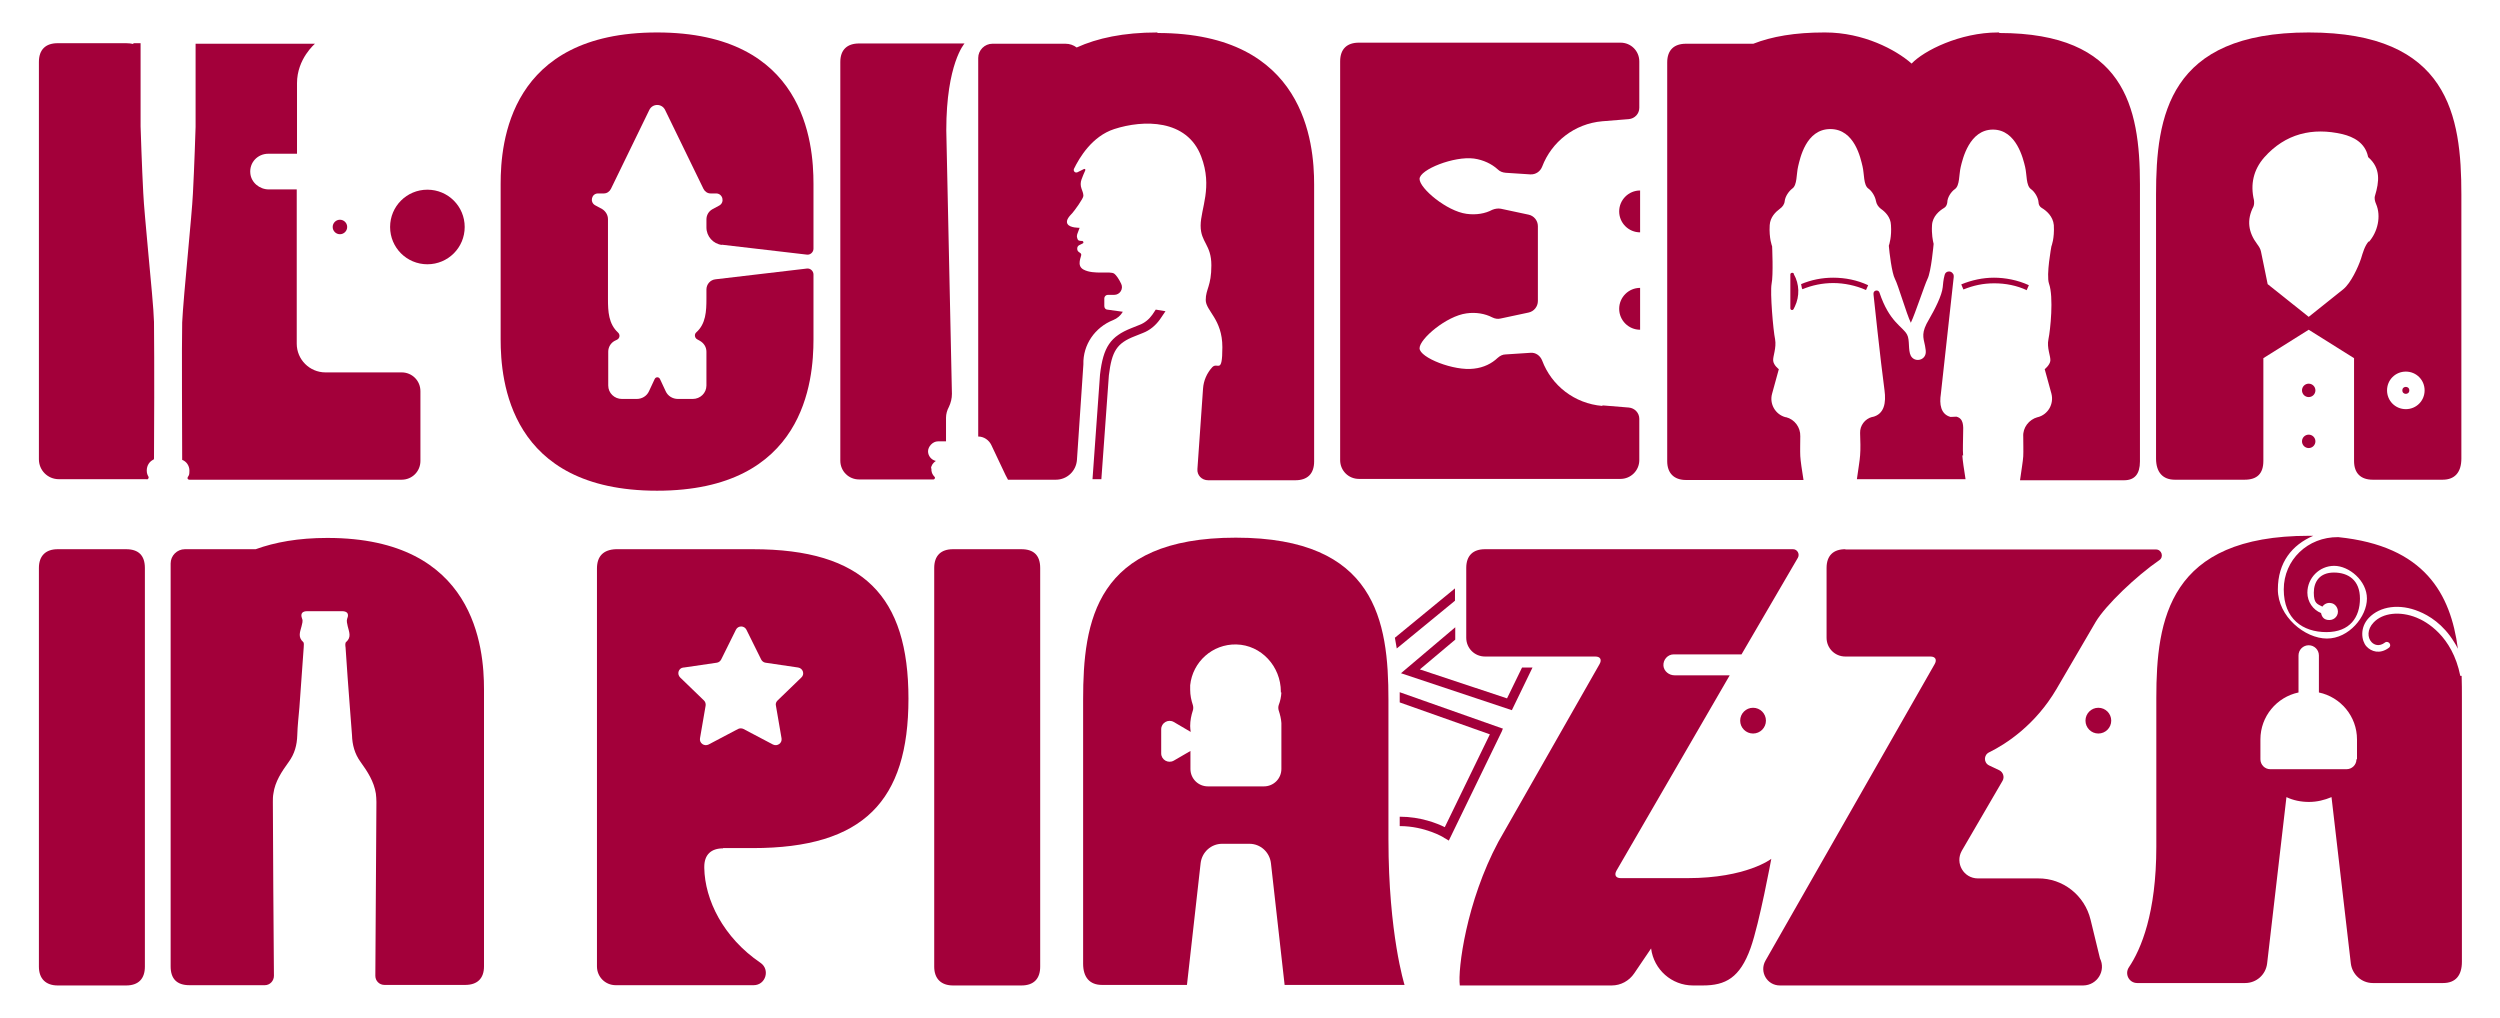 <?xml version="1.0" encoding="UTF-8"?>
<svg id="Layer_1" data-name="Layer 1" xmlns="http://www.w3.org/2000/svg" version="1.1" viewBox="0 0 931.8 379.3">
  <defs>
    <style>
      .cls-1 {
        fill: #a3003a;
        stroke-width: 0px;
      }
    </style>
  </defs>
  <path class="cls-1" d="M47,204.7c4.6,0,7,2.3,7,7v148.6c0,4.4-2.3,7-7,7h-25.5c-4.4,0-7-2.5-7-7v-148.6c0-4.6,2.6-7,7-7h25.5Z"/>
  <path class="cls-1" d="M380.7,204.7c4.6,0,7,2.3,7,7v148.6c0,4.4-2.3,7-7,7h-25.5c-4.4,0-7-2.5-7-7v-148.6c0-4.6,2.5-7,7-7h25.5Z"/>
  <path class="cls-1" d="M269,91.2l31.7,3.7c1.3.2,2.5-.9,2.5-2.2v-24.2c0-15.3-3.2-56.4-58.3-56.4s-58.3,41.1-58.3,56.4v58c0,15.3,3.2,56.4,58.3,56.4s58.3-41.1,58.3-56.4v-24.2c0-1.3-1.2-2.4-2.5-2.2l-34,4c-2,.2-3.4,1.9-3.4,3.8v3.4c0,4.7-.2,9.4-3.8,12.6-.8.7-.6,2.1.4,2.6l.9.5c1.6.9,2.5,2.4,2.5,4.1v12.6c0,2.8-2.3,5-5.1,5h-5.5c-2,0-3.8-1.1-4.6-2.9l-2.1-4.5c-.4-.9-1.6-.9-2,0l-2.1,4.5c-.8,1.8-2.6,2.9-4.6,2.9h-5.5c-2.8,0-5.1-2.2-5.1-5v-12.6c0-1.7.9-3.2,2.3-4l1-.5c1-.5,1.2-1.8.4-2.6-3.6-3.3-3.8-7.9-3.8-12.6v-29.7c0-1.6-.9-3-2.2-3.8l-2.6-1.4c-2.1-1.2-1.3-4.4,1.1-4.4h2.2c1.1,0,2.1-.7,2.6-1.7l14.3-29.4c1.2-2.5,4.7-2.5,5.9,0l14.3,29.4c.5,1,1.5,1.7,2.6,1.7h2.2c2.4.1,3.2,3.3,1.1,4.5l-2.6,1.4c-1.4.8-2.2,2.2-2.2,3.8v3c0,3.3,2.5,6.1,5.8,6.5Z"/>
  <path class="cls-1" d="M159.3,70.7c-7.7,0-13.9,6.2-13.9,13.9s6.2,13.9,13.9,13.9,13.9-6.2,13.9-13.9-6.2-13.9-13.9-13.9Z"/>
  <circle class="cls-1" cx="126.7" cy="84.6" r="2.7"/>
  <path class="cls-1" d="M54.7,178.7c.5,0,.9-.6.6-1.1-.3-.5-.6-1.2-.6-2.2,0-1.9,1-3.4,2.5-4.1.1,0,.2-.2.2-.4.2-36.1,0-47.6,0-50.9-.1-4.5-1.2-15.7-2.2-26.5-.8-8.9-1.6-17.2-1.8-21.5-.5-9.2-1-24.7-1-24.9v-30.5c0-.2,0-.4,0-.5h-2.7v.3c-.8-.2-1.7-.3-2.7-.3h-25.5c-4.4,0-7,2.3-7,7v148.1c0,4.1,3.3,7.4,7.4,7.4h32.8Z"/>
  <g>
    <path class="cls-1" d="M731.7,169.8c-.2-2.3,0-5.5,0-8.3.1-2.8.2-5.5-2.5-6.2,0,0-2.1.1-2.2.1-3.7-1-4.2-4.8-3.6-8.6l4.8-43.6c0-.4,0-.9-.3-1.2h0c-.8-1.3-2.8-1-3.1.5-.5,1.8-.6,3.5-.7,4.5-.3,3.1-2.9,8.2-5.1,12-3,5-2.2,6.6-1.5,9.9.2,1.1.4,2.2.2,3-.6,2.6-4.2,3.1-5.5.7-1.1-2.1-.3-5.9-1.4-7.9-1.7-3.1-6.6-4.6-10.3-15.7-.4-1.1-2-.9-2.2.2,0,0,0,0,0,0,0,.2,0,.4,0,.6,0,0,2.6,24.7,4.1,35.7.6,4.5,0,8.8-4.4,9.9,0,0-.1,0-.2,0-2.7.7-4.6,3.2-4.5,6,.1,2.8.2,6,0,8.3-.1,1.8-.7,5.2-1.2,8.9h6s0,0,0,0h28.5s0,0,0,0h6c-.6-3.7-1.1-7.1-1.2-8.9Z"/>
    <path class="cls-1" d="M745.1,12.1c0,0-.1,0-.2,0s-.1,0-.2,0c-14.2,0-27.7,6.8-32.2,11.6-5.9-5.2-18-11.6-32.2-11.6s-.1,0-.2,0-.1,0-.2,0c-10.9,0-19.5,1.5-26.4,4.2h-25.1c-4.4,0-7,2.3-7,7v148.6c0,4.4,2.5,7,7,7h43.8c-.6-3.7-1.1-7.1-1.2-8.9-.1-2,0-4.9,0-7.4.1-3.3-2.1-6.3-5.3-7.1,0,0-.1,0-.2,0-3.8-1-6.1-5-5-8.8l2.5-9.1s-1.9-1.4-2.1-3.1c-.2-1.6,1.3-4.8.7-8.1-.7-3.3-1.9-17.3-1.3-20.6.7-3.3.2-14,.2-14,0,0-1.2-2.9-.9-7.9.2-3,2.2-4.9,3.8-6.1,1-.7,1.7-1.7,1.8-2.9.2-1.7,1.5-3.6,2.8-4.6,1.9-1.3,1.5-5.4,2.2-8.3.7-2.9,2.9-13.9,12-13.9s11.3,11,12,13.9.3,7,2.2,8.3c1.3.9,2.5,2.9,2.8,4.6.2,1.2.9,2.2,1.8,2.9,1.6,1.1,3.7,3.1,3.8,6.1.3,4.3-.6,7.1-.8,7.7.2,2.4,1.1,10.2,2.3,12.4,1.1,2,4.3,13,5.9,16.3,1.6-3.3,5.2-14.3,6.2-16.3,1.4-2.7,2.3-13.1,2.3-13.1h0c-.3-1.2-.8-3.6-.6-7,.2-3.3,2.8-5.4,4.5-6.4.7-.4,1.1-1.2,1.2-2.1,0-1.8,1.4-3.9,2.8-4.9,1.9-1.3,1.5-5.4,2.2-8.3.7-2.9,3.2-13.9,12-13.9s11.3,11,12,13.9.3,7,2.2,8.3c1.4,1,2.7,3.2,2.8,4.9,0,.9.5,1.7,1.2,2.1,1.7,1,4.2,3.1,4.5,6.4.3,5-.9,7.9-.9,7.9,0,0-2,10.7-.9,13.9,1.8,5,.5,17.4-.2,20.7-.7,3.3.9,6.4.7,8.1-.2,1.6-2.1,3.1-2.1,3.1l2.5,9.1c1,3.8-1.2,7.8-5.1,8.8h-.1c-3.2.9-5.5,3.9-5.3,7.2,0,2.5.1,5.4,0,7.4-.1,1.8-.7,5.2-1.2,8.9h38.8c3.9,0,5.9-2.3,5.9-7v-103.3c0-29-5.9-56.4-52.4-56.4Z"/>
    <path class="cls-1" d="M667.3,102.3v12.6c0,.7.9.9,1.2.3l.5-1c1.8-3.8,1.7-8.3-.4-12v-.2c-.4-.6-1.3-.3-1.3.3Z"/>
  </g>
  <path class="cls-1" d="M755.5,108.2c-3.8-1.8-8-2.6-12.2-2.6s-7.8.8-11.5,2.3l-.8-1.9c3.9-1.6,8-2.5,12.2-2.5s8.9.9,13,2.8l-.8,1.8Z"/>
  <path class="cls-1" d="M597.2,151.3c-10.4-.9-18.9-7.6-22.4-16.9-.7-1.8-2.4-3.1-4.4-2.9l-9.2.6c-1.1,0-2.1.5-3,1.3-2.2,2.1-5.2,3.6-8.8,4-7.4,1-20.3-4.1-20.3-7.6,0-3.5,10-12,17.5-13,3.5-.5,6.9.1,9.6,1.5,1,.5,2.1.7,3.2.4l10.3-2.2c2-.4,3.5-2.2,3.5-4.3v-27.9c0-2.1-1.5-3.9-3.5-4.3l-10.3-2.2c-1.1-.2-2.2,0-3.2.4-2.6,1.4-6,2-9.6,1.5-7.4-1-17.5-9.5-17.5-13,0-3.5,12.9-8.6,20.3-7.6,3.5.5,6.6,2,8.8,4,.8.8,1.8,1.2,3,1.3l9.2.6c2,.1,3.7-1.1,4.4-2.9,3.5-9.2,12-16,22.4-16.9l9.9-.8c2.2-.2,3.9-2,3.9-4.2v-17.3c0-3.9-3.1-7-7-7h-97.5c-4.4,0-7,2.3-7,7v148.6c0,3.9,3.1,7,7,7h97.5c3.8,0,7-3.1,7-7v-15.4c0-2.2-1.7-4-3.9-4.2l-9.8-.8Z"/>
  <g>
    <path class="cls-1" d="M611.3,86.6v-15.6c-4.3,0-7.8,3.5-7.8,7.8s3.5,7.8,7.8,7.8Z"/>
    <path class="cls-1" d="M611.3,107.3c-4.3,0-7.8,3.5-7.8,7.8s3.5,7.8,7.8,7.8v-15.6Z"/>
  </g>
  <path class="cls-1" d="M269.5,316.1h11.1c41.3,0,58-17.6,58-55.7s-16.7-55.7-58-55.7h-51.1c-4.6.2-7,2.6-7,7.2v148.3c0,3.9,3.1,7,7,7h26c.4,0,.8,0,1.1,0h24.3c4.5,0,6.2-5.8,2.6-8.3-14-9.5-20.8-23.6-21-35.4h0v-.4c0-4.6,2.6-6.9,7-6.9ZM254.9,248.8l12.3-1.8c.7-.1,1.3-.6,1.6-1.2l5.5-11.1c.8-1.6,3.1-1.6,3.9,0l5.5,11.1c.3.6.9,1.1,1.6,1.2l12.2,1.8c1.8.3,2.5,2.5,1.2,3.7l-8.9,8.6c-.5.5-.8,1.2-.6,1.9l2.1,12.2c.3,1.8-1.6,3.1-3.2,2.3l-11-5.8c-.6-.3-1.4-.3-2,0l-11,5.8c-1.6.8-3.5-.5-3.2-2.3l2.1-12.2c.1-.7-.1-1.4-.6-1.9l-8.9-8.6c-1.3-1.3-.6-3.5,1.2-3.7Z"/>
  <path class="cls-1" d="M149.6,138.8h-28.3c-5.9,0-10.7-4.8-10.7-10.7v-57.5h-10.4c-3.5,0-6.6-2.6-6.9-6-.4-4,2.7-7.3,6.7-7.3h10.7v-26.3c0-9.1,6.7-14.7,6.7-14.7h-44.5c0,.2,0,.3,0,.5v30.5c0,.2-.5,15.7-1,24.9-.2,4.2-1,12.6-1.8,21.5-1,10.8-2,22-2.2,26.5-.2,7.4,0,44.3,0,51.2,1.6.6,2.7,2.2,2.7,4s-.2,1.7-.6,2.4c-.3.5,0,1,.6,1h79.1c3.9,0,7-3.1,7-7v-26c0-3.9-3.1-7-7-7Z"/>
  <g>
    <circle class="cls-1" cx="860.5" cy="145.5" r="2.5"/>
    <circle class="cls-1" cx="860.5" cy="164.5" r="2.5"/>
    <path class="cls-1" d="M860.5,12.1c-52.2,0-56.9,31.1-56.9,60.4v98.4c0,5.1,2.5,7.9,7,7.9h26c4.7,0,7-2.3,7-7v-38.3l16.9-10.6,16.9,10.6v38.3c0,4.6,2.5,7,7,7h26c4.6,0,7-2.8,7-7.9v-98.4c0-29.2-4.6-60.4-56.9-60.4ZM882.9,89.9c-1.5,1.7-2.2,4.2-2.9,6.5-1.1,3.3-3.8,9.1-6.6,11.4l-12.9,10.3-15.3-12.2c-.9-4.1-1.6-8.2-2.5-12.2-.2-1-.8-1.9-1.4-2.7-3.3-4.4-4-9-1.4-14,.3-.7.3-1.6.2-2.4-1.4-5.9-.2-11.3,3.8-15.9,7.9-8.9,18-11.3,29.2-8.7,4.1,1,8.4,3.2,9.5,8.3,0,0,0,.2.1.3,4.7,4.1,4.1,9.1,2.5,14.4-.3.9,0,2.1.4,3,2,4.6.6,10.5-2.7,14.2ZM896.7,152.5c-3.9,0-7-3.1-7-7s3.1-7,7-7,7,3.1,7,7c0,3.9-3.1,7-7,7Z"/>
    <circle class="cls-1" cx="896.7" cy="145.5" r="1.3"/>
  </g>
  <path class="cls-1" d="M683.3,103.5c-4.2,0-8.2.8-12,2.4l.3,1.5.2.4c3.6-1.5,7.5-2.3,11.5-2.3s8.4.9,12.2,2.6l.8-1.8c-4.1-1.9-8.5-2.8-13.1-2.8Z"/>
  <circle class="cls-1" cx="653.4" cy="268.6" r="4.8"/>
  <circle class="cls-1" cx="782.1" cy="268.6" r="4.8"/>
  <path class="cls-1" d="M687.8,204.7c-4.4,0-7,2.3-7,7v26c0,3.9,3.1,7,7,7h31.7c1.9,0,2.5,1.2,1.6,2.8l-63.1,110.6c-2.3,4.1.6,9.2,5.4,9.2h113.1c5.2-.1,8.5-5.5,6.2-10.1l-3.5-14.4c-2.2-9.1-10.3-15.5-19.6-15.4h-22.4c-5.3,0-8.6-5.7-6-10.3l15.2-26.1c.8-1.4.2-3.2-1.2-3.9l-3.8-1.8c-2.1-1-2.1-3.9,0-4.9,6.5-3.2,17.3-10.3,25.1-23.6l14.6-25h0c3.7-6.2,15.1-17.1,23.7-23,1.8-1.2.9-4-1.2-4h-115.8Z"/>
  <path class="cls-1" d="M917,251.9c-3-15-12.8-20.3-16.3-21.7-6.2-2.5-12.6-1.8-16,1.8-2.5,2.6-2.3,5.7-.8,7.3,1,1.1,2.9,1.8,5,.2.6-.5,1.6-.2,1.9.6.2.5,0,1.1-.5,1.4-3.3,2.4-6.5,1.4-8.3-.6s-2.6-6.9.9-10.6c4.2-4.4,11.5-5.4,18.7-2.4,3.7,1.5,9,4.7,13.1,11.4.5.8,1,1.6,1.4,2.5-2.7-20.4-12.3-38.3-44.6-41.6h0c-11.4-.1-20.3,8.5-20.3,19.5s7.1,15.9,15.9,15.9,12.5-5.6,12.5-12.5-4.4-9.7-9.7-9.7-7.5,3.4-7.5,7.5,1.3,4.2,3.2,5.2c.7-1,1.9-1.6,3.3-1.3,1.2.2,2.1,1.2,2.4,2.4.5,2.1-1.1,3.9-3.1,3.9s-2.8-1.1-3.1-2.6c-3-1.2-5.1-4.2-5.1-7.6,0-5.5,4.5-10,10-10s12.2,5.5,12.2,12.2-6.7,14.9-14.9,14.9-18.3-8.2-18.3-18.3,5.3-16.6,13.2-20c-.5,0-1,0-1.6,0-52.2,0-56.9,31.1-56.9,60.4v55.5c0,24.8-5.7,38.2-10.2,44.9-1.7,2.5,0,5.9,3.1,5.9h40.2c4.2,0,7.7-3.1,8.2-7.3l7.2-62c2.5,1.2,5.4,1.8,8.4,1.8s5.8-.7,8.4-1.8l7.2,62c.5,4.1,4,7.3,8.2,7.3h26.2c4.6,0,7-2.8,7-7.9v-98.4c0-2.7,0-5.5-.1-8.2ZM878.3,283c0,2.1-1.7,3.7-3.7,3.7h-28.4c-2.1,0-3.7-1.7-3.7-3.7v-7.4c0-8.6,6.1-15.8,14.2-17.5v-13.8c0-2.1,1.7-3.8,3.8-3.8s3.8,1.7,3.8,3.8v13.8c8.1,1.7,14.2,8.9,14.2,17.5v7.4h0Z"/>
  <path class="cls-1" d="M431.3,12.1c-12.5,0-22.3,2.1-30,5.6-1.2-.9-2.6-1.4-4.2-1.4h-2.9s-24.3,0-24.3,0c-2.9,0-5.3,2.4-5.3,5.3v141.1c2.1,0,4,1.3,4.9,3.2l5.3,11.2.9,1.7h17.8c4.2,0,7.6-3.2,7.9-7.4l2.4-35.6c-.2-7.3,4.3-13.8,11.1-16.5,1.5-.6,2.8-1.7,3.6-3.1l-5.8-.8c-.6,0-1.1-.6-1.1-1.3v-2.9c0-.7.6-1.3,1.3-1.3h2.4c2.1,0,3.5-2.2,2.6-4.1-.8-1.7-1.8-3.2-2.6-3.8-1.5-1.1-7.6.5-11.4-1.5-2.9-1.5-.7-5-.9-5.7-.2-.8-1.5-.7-1.5-2.1s1.2-1.4,2.1-2c.4-.2.2-.8-.2-.9-.4,0-.8,0-1.1-.1-.4,0-.7-.5-.8-1-.2-.5-.1-1,0-1.4l.9-2.4s-3.6.1-4.5-1.4,1-3.2,1.8-4.1c.8-.9,4.1-5.4,4.1-6.4s-.4-1.8-.7-2.7c-.4-1.1-.4-2.3,0-3.4.4-1.1.9-2.3,1.4-3.4.2-.3-.2-.7-.5-.5l-2.4,1.2c-.8.4-1.7-.4-1.3-1.3,2-4.1,6.7-12.1,15-14.8,10.8-3.5,27.1-3.8,32.4,10.2,4.4,11.5-.2,19.5-.2,25.8s4,7,4,14.8-2.1,8.8-2.1,12.9,6.2,7.1,6.2,17.6-1.8,5.3-3.8,7.5c-2,2.2-3.2,5-3.4,7.9l-2.1,30c-.2,2.3,1.6,4.2,4,4.2h0s18.8,0,18.8,0h0s13.7,0,13.7,0c4.4,0,7-2.3,7-7v-103.3c0-15.3-3.3-56.4-58.3-56.4Z"/>
  <path class="cls-1" d="M347,174.6c.1-1.2.8-2.1,1.8-2.8-1.7-.4-2.9-1.9-2.9-3.6s1.7-3.7,3.7-3.7h3v-8.8c0-1.4.4-2.8,1.1-4.1.7-1.5,1.1-3.1,1.1-4.8l-2.1-98.2c0-24.9,6.8-32.4,6.8-32.4h-39.3c-4.4,0-7,2.3-7,6.9v148.6c0,3.9,3.1,7,7,7h27.7c.5,0,.8-.7.4-1-.8-.8-1.3-1.9-1.1-3.1Z"/>
  <path class="cls-1" d="M430.7,115.5l-1.2,1.8c-1.2,1.7-2.9,3.1-4.8,3.8l-3,1.2c-7.8,3.1-10.5,7-11.7,17.3l-2.8,39h3.3l2.8-38.7c1.1-9.1,3-12,9.7-14.6l3-1.2c2.6-1,4.7-2.8,6.3-5l2.1-3.1-3.6-.6Z"/>
  <path class="cls-1" d="M517.5,312.9v-52.1c0-29.2-4.6-60.4-56.9-60.4s-56.9,31.1-56.9,60.4v98.4c0,5.1,2.5,7.9,7,7.9h26c.4,0,.7,0,1,0h4.7l5.1-45.4c.5-4.1,3.9-7.2,8-7.2h10.2c4.1,0,7.5,3.1,8,7.2l5.1,45.4h4.8c.3,0,.6,0,1,0h38.9s-6-19-6-54.2ZM477.6,258.1c-.1,1.6-.4,3.2-1,4.7-.2.6-.2,1.4,0,2,.5,1.5.9,3.1,1,4.7v17.1c0,3.6-2.9,6.5-6.5,6.5h-20.9c-3.6,0-6.5-2.9-6.5-6.5v-6.7l-6.2,3.6c-2.1,1.2-4.7-.3-4.7-2.7v-9c0-2.4,2.6-3.9,4.7-2.7l6.3,3.7c-.1-.7-.2-1.5-.2-2.2,0-2,.4-4,1-5.8.2-.6.2-1.3,0-2-.6-1.8-1-3.7-1-5.7,0-.6,0-1.1,0-1.7h0c.9-8.7,8.3-15.4,17.2-15.2,9.3.2,16.6,8.2,16.6,17.6v.3h0Z"/>
  <path class="cls-1" d="M553.5,204.7c-4.4,0-7,2.3-7,7v26c0,3.9,3.1,7,7,7h41.1c1.9,0,2.5,1.2,1.6,2.8l-37.7,66.2c-12,22.4-15.2,47.6-14.4,53.6h53.7s0,0,0,0h2.9c3.4,0,6.5-1.7,8.4-4.5l6.3-9.3c1,7.9,7.7,13.8,15.6,13.8h3.7c8.4,0,13.8-2.8,17.8-14,3.3-9.3,7.7-33.2,7.7-33.2,0,0-9.2,7.2-31.2,7.2h-20.3,0s-4.6,0-4.6,0c-1.9,0-2.5-1.2-1.6-2.8l42.2-72.8h-20.6c-2,0-3.9-1.5-4.1-3.5-.2-2.3,1.6-4.3,3.8-4.3h25.3l21-36c.8-1.4-.2-3.2-1.8-3.2h-114.7Z"/>
  <g>
    <path class="cls-1" d="M522.1,250.9l41.4,13.8,7.7-15.9h-3.9l-5.6,11.5-32.5-10.8,13.2-11.1c0-.2,0-.5,0-.7v-3.9l-20.2,17.1Z"/>
    <path class="cls-1" d="M542.3,219.3l-22.4,18.4c.2,1.3.5,2.7.7,4l21.7-17.8v-4.6h0Z"/>
    <path class="cls-1" d="M559.9,272.1l.3-.5-38.5-13.6c0,1,0,2,0,3v.8l33.6,11.9-16.8,34.6c-2.8-1.4-9-3.9-16.8-3.9v3.5c9.5,0,16.6,4.3,16.6,4.4l1.7,1,19.9-41Z"/>
  </g>
  <path class="cls-1" d="M121.9,200.5c-10.7,0-19.4,1.6-26.6,4.2h-2.1s-24.3,0-24.3,0c-2.9,0-5.3,2.4-5.3,5.3v150.2c0,4.6,2.3,7,7,7h28.1c1.9,0,3.4-1.6,3.4-3.5-.2-21.6-.3-43.2-.4-64.8,0-1,0-2.1.2-3.1.6-4.5,3.1-8.2,5.7-11.8,2.2-3,3.1-6.3,3.2-10,.1-3.5.5-6.9.8-10.4.5-7.4,1.1-14.8,1.6-22.3,0-.7.2-1.7-.2-2-2.1-1.9-1.1-3.9-.6-5.9.2-.9.6-2,.2-2.8-.8-2.1.3-2.8,1.9-2.8,2.2,0,4.4,0,6.5,0s4.4,0,6.5,0c1.6,0,2.8.7,1.9,2.8-.3.8,0,1.9.2,2.8.5,2.1,1.5,4.1-.6,5.9-.4.3-.3,1.4-.2,2,.5,7.4,1,14.8,1.6,22.3.2,3.5.6,6.9.8,10.4.1,3.6,1,7,3.2,10,2.6,3.6,5,7.3,5.7,11.8.1,1,.2,2,.2,3.1-.1,21.6-.3,43.2-.4,64.8,0,1.9,1.5,3.4,3.4,3.4h30.1c4.4,0,7-2.3,7-6.9v-103.3c0-15.3-3.2-56.4-58.3-56.4Z"/>
</svg>